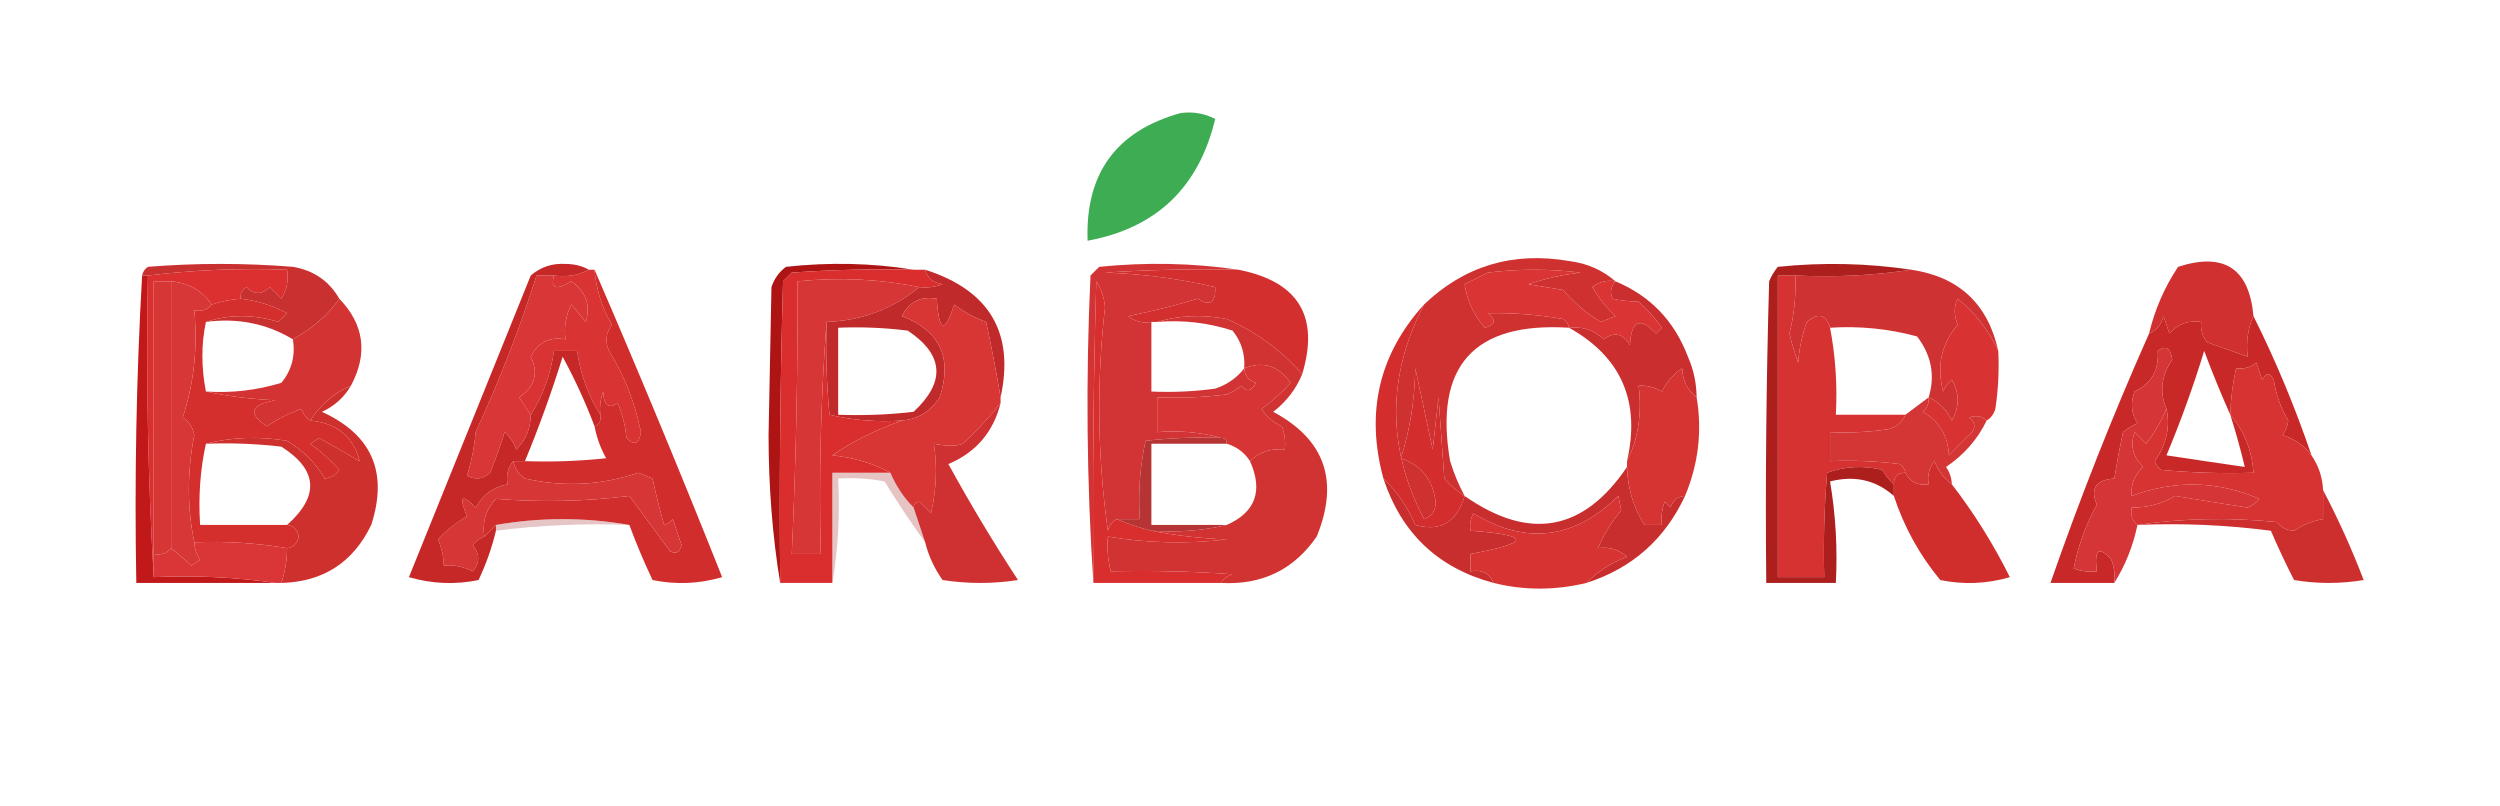 <?xml version="1.0" encoding="UTF-8"?>
<!DOCTYPE svg PUBLIC "-//W3C//DTD SVG 1.1//EN" "http://www.w3.org/Graphics/SVG/1.1/DTD/svg11.dtd">
<svg xmlns="http://www.w3.org/2000/svg" version="1.1" width="431px" height="139px" style="shape-rendering:geometricPrecision; text-rendering:geometricPrecision; image-rendering:optimizeQuality; fill-rule:evenodd; clip-rule:evenodd" xmlns:xlink="http://www.w3.org/1999/xlink">
<g><path style="opacity:1" fill="#3eac53" d="M 203.5,19.5 C 205.604,19.201 207.604,19.534 209.5,20.5C 206.682,32.32 199.349,39.32 187.5,41.5C 187.085,29.924 192.418,22.59 203.5,19.5 Z"/></g>
<g><path style="opacity:1" fill="#d73637" d="M 158.5,49.5 C 153.906,53.271 148.573,55.271 142.5,55.5C 141.504,68.656 141.171,81.99 141.5,95.5C 139.833,95.5 138.167,95.5 136.5,95.5C 137.221,79.978 137.554,64.312 137.5,48.5C 144.64,47.77 151.64,48.103 158.5,49.5 Z"/></g>
<g><path style="opacity:1" fill="#d23435" d="M 213.5,46.5 C 205.826,46.334 198.159,46.5 190.5,47C 196.958,47.206 203.291,48.039 209.5,49.5C 209.62,52.205 208.62,52.871 206.5,51.5C 202.551,52.684 198.551,53.684 194.5,54.5C 195.689,55.429 197.022,55.762 198.5,55.5C 198.5,59.5 198.5,63.5 198.5,67.5C 202.182,67.665 205.848,67.499 209.5,67C 211.584,66.303 213.251,65.136 214.5,63.5C 214.577,64.75 215.244,65.583 216.5,66C 215.747,67.487 214.914,67.654 214,66.5C 213.25,67.126 212.416,67.626 211.5,68C 207.514,68.499 203.514,68.665 199.5,68.5C 199.5,70.5 199.5,72.5 199.5,74.5C 203.371,74.185 207.038,74.518 210.5,75.5C 206.154,75.334 201.821,75.501 197.5,76C 196.533,80.401 196.2,84.901 196.5,89.5C 195.167,89.5 193.833,89.5 192.5,89.5C 191.778,89.918 191.278,90.584 191,91.5C 189.199,78.702 189.033,65.868 190.5,53C 190.375,51.373 189.875,49.873 189,48.5C 188.5,65.83 188.333,83.163 188.5,100.5C 187.338,83.005 187.171,65.338 188,47.5C 188.5,47 189,46.5 189.5,46C 197.677,45.177 205.677,45.344 213.5,46.5 Z"/></g>
<g><path style="opacity:1" fill="#db2f30" d="M 41.5,51.5 C 39.784,51.629 38.117,51.962 36.5,52.5C 34.877,50.105 32.544,48.772 29.5,48.5C 28.5,48.5 27.5,48.5 26.5,48.5C 26.5,64.167 26.5,79.833 26.5,95.5C 26.5,96.833 26.5,98.167 26.5,99.5C 25.503,82.341 25.17,65.008 25.5,47.5C 33.414,46.533 41.414,46.2 49.5,46.5C 49.785,48.288 49.452,49.955 48.5,51.5C 47.833,50.833 47.167,50.167 46.5,49.5C 45.167,50.833 43.833,50.833 42.5,49.5C 41.703,49.957 41.369,50.624 41.5,51.5 Z"/></g>
<g><path style="opacity:1" fill="#d73734" d="M 29.5,48.5 C 29.5,63.833 29.5,79.167 29.5,94.5C 28.791,95.404 27.791,95.737 26.5,95.5C 26.5,79.833 26.5,64.167 26.5,48.5C 27.5,48.5 28.5,48.5 29.5,48.5 Z"/></g>
<g><path style="opacity:1" fill="#c02a2b" d="M 159.5,46.5 C 170.599,50.05 174.932,57.384 172.5,68.5C 171.799,64.273 170.966,59.94 170,55.5C 168.013,54.782 166.179,53.782 164.5,52.5C 162.87,57.594 161.87,57.261 161.5,51.5C 158.722,51.022 156.722,52.022 155.5,54.5C 162.076,57.042 164.243,61.709 162,68.5C 160.429,70.923 158.263,72.256 155.5,72.5C 151.233,72.797 147.066,72.464 143,71.5C 142.501,66.177 142.334,60.844 142.5,55.5C 148.573,55.271 153.906,53.271 158.5,49.5C 159.873,49.657 161.207,49.49 162.5,49C 160.881,48.764 159.881,47.931 159.5,46.5 Z M 144.5,56.5 C 148.514,56.334 152.514,56.501 156.5,57C 162.729,61.171 163.062,65.837 157.5,71C 153.179,71.499 148.846,71.666 144.5,71.5C 144.5,66.5 144.5,61.5 144.5,56.5 Z"/></g>
<g><path style="opacity:1" fill="#db3434" d="M 278.5,48.5 C 277.697,49.423 277.53,50.423 278,51.5C 279.32,51.799 280.82,51.966 282.5,52C 284.019,53.351 285.352,54.851 286.5,56.5C 286.167,56.833 285.833,57.167 285.5,57.5C 282.732,54.583 281.232,55.25 281,59.5C 279.806,57.475 278.306,57.141 276.5,58.5C 274.827,56.914 272.827,56.247 270.5,56.5C 270.389,55.883 270.056,55.383 269.5,55C 265.163,54.248 260.829,53.914 256.5,54C 257.993,55.156 257.826,55.99 256,56.5C 254.101,54.401 252.934,51.901 252.5,49C 253.833,48.333 255.167,47.667 256.5,47C 261.833,46.333 267.167,46.333 272.5,47C 269.424,47.346 266.424,48.012 263.5,49C 265.5,49.333 267.5,49.667 269.5,50C 271.409,52.25 273.575,54.084 276,55.5C 276.833,55.167 277.667,54.833 278.5,54.5C 276.926,53.016 275.593,51.349 274.5,49.5C 275.689,48.571 277.022,48.238 278.5,48.5 Z"/></g>
<g><path style="opacity:1" fill="#cf3233" d="M 329.5,46.5 C 337.715,47.715 342.715,52.382 344.5,60.5C 342.911,57.023 340.578,54.023 337.5,51.5C 336.834,52.831 336.834,54.331 337.5,56C 334.684,59.28 333.851,63.114 335,67.5C 335.308,66.692 335.808,66.025 336.5,65.5C 337.833,67.833 337.833,70.167 336.5,72.5C 335.591,70.625 334.257,69.292 332.5,68.5C 333.652,64.751 332.985,61.251 330.5,58C 325.599,56.675 320.599,56.175 315.5,56.5C 314.821,54.186 313.488,53.853 311.5,55.5C 310.686,57.766 310.186,60.099 310,62.5C 309.399,60.863 308.899,59.197 308.5,57.5C 309.327,54.217 309.66,50.883 309.5,47.5C 316.354,47.824 323.021,47.491 329.5,46.5 Z"/></g>
<g><path style="opacity:1" fill="#c93030" d="M 58.5,51.5 C 56.684,54.153 54.017,56.487 50.5,58.5C 45.965,55.773 40.965,54.773 35.5,55.5C 39.566,54.178 43.733,54.178 48,55.5C 48.5,55 49,54.5 49.5,54C 46.978,52.659 44.311,51.826 41.5,51.5C 41.369,50.624 41.703,49.957 42.5,49.5C 43.833,50.833 45.167,50.833 46.5,49.5C 47.167,50.167 47.833,50.833 48.5,51.5C 49.452,49.955 49.785,48.288 49.5,46.5C 41.414,46.2 33.414,46.533 25.5,47.5C 25.167,47.5 24.833,47.5 24.5,47.5C 24.611,46.883 24.944,46.383 25.5,46C 33.833,45.333 42.167,45.333 50.5,46C 54.07,46.611 56.737,48.444 58.5,51.5 Z"/></g>
<g><path style="opacity:0.997" fill="#d93333" d="M 101.5,46.5 C 101.833,46.5 102.167,46.5 102.5,46.5C 102.777,49.89 103.777,53.056 105.5,56C 104.446,57.388 104.28,58.888 105,60.5C 107.669,64.838 109.502,69.504 110.5,74.5C 110.176,76.569 109.342,76.902 108,75.5C 107.808,73.423 107.308,71.423 106.5,69.5C 104.898,70.55 104.065,69.883 104,67.5C 103.51,68.793 103.343,70.127 103.5,71.5C 101.399,68.203 100.065,64.537 99.5,60.5C 98.167,60.5 96.833,60.5 95.5,60.5C 94.935,64.537 93.601,68.203 91.5,71.5C 90.859,70.518 90.192,69.518 89.5,68.5C 92.222,66.675 92.889,64.342 91.5,61.5C 92.722,59.022 94.722,58.022 97.5,58.5C 97.201,56.396 97.534,54.396 98.5,52.5C 99.333,53.5 100.167,54.5 101,55.5C 101.854,52.593 101.021,50.26 98.5,48.5C 95.875,50.103 94.875,49.77 95.5,47.5C 97.735,47.795 99.735,47.461 101.5,46.5 Z"/></g>
<g><path style="opacity:1" fill="#ad1413" d="M 157.5,46.5 C 150.492,46.334 143.492,46.5 136.5,47C 136,47.5 135.5,48 135,48.5C 134.5,65.83 134.333,83.163 134.5,100.5C 133.169,92.361 132.502,83.861 132.5,75C 132.667,66.5 132.833,58 133,49.5C 133.465,48.069 134.299,46.903 135.5,46C 143.012,45.178 150.345,45.345 157.5,46.5 Z"/></g>
<g><path style="opacity:1" fill="#d13031" d="M 388.5,54.5 C 387.532,56.607 387.198,58.941 387.5,61.5C 385.202,60.69 382.868,59.856 380.5,59C 379.663,57.989 379.33,56.822 379.5,55.5C 377.278,55.178 375.444,55.845 374,57.5C 373.667,56.5 373.333,55.5 373,54.5C 372.623,55.942 371.79,56.942 370.5,57.5C 371.493,53.35 373.159,49.517 375.5,46C 383.431,43.44 387.764,46.274 388.5,54.5 Z"/></g>
<g><path style="opacity:1" fill="#cf3131" d="M 278.5,48.5 C 277.022,48.238 275.689,48.571 274.5,49.5C 275.593,51.349 276.926,53.016 278.5,54.5C 277.667,54.833 276.833,55.167 276,55.5C 273.575,54.084 271.409,52.25 269.5,50C 267.5,49.667 265.5,49.333 263.5,49C 266.424,48.012 269.424,47.346 272.5,47C 267.167,46.333 261.833,46.333 256.5,47C 255.167,47.667 253.833,48.333 252.5,49C 252.934,51.901 254.101,54.401 256,56.5C 257.826,55.99 257.993,55.156 256.5,54C 260.829,53.914 265.163,54.248 269.5,55C 270.056,55.383 270.389,55.883 270.5,56.5C 254.024,55.479 247.191,63.146 250,79.5C 250.655,81.628 251.489,83.628 252.5,85.5C 251.206,84.71 250.039,83.71 249,82.5C 248.667,77.833 248.333,73.167 248,68.5C 247.667,71.5 247.333,74.5 247,77.5C 246,72.833 245,68.167 244,63.5C 243.876,69.147 243.043,74.313 241.5,79C 245.04,80.236 247.04,82.736 247.5,86.5C 247.547,88 246.881,89 245.5,89.5C 239.096,77.196 239.096,64.863 245.5,52.5C 252.468,45.837 260.801,43.337 270.5,45C 273.599,45.387 276.266,46.554 278.5,48.5 Z"/></g>
<g><path style="opacity:1" fill="#d42f2f" d="M 213.5,46.5 C 223.841,48.526 227.508,54.526 224.5,64.5C 220.876,60.377 216.542,57.211 211.5,55C 207.311,54.188 203.311,54.355 199.5,55.5C 199.167,55.5 198.833,55.5 198.5,55.5C 197.022,55.762 195.689,55.429 194.5,54.5C 198.551,53.684 202.551,52.684 206.5,51.5C 208.62,52.871 209.62,52.205 209.5,49.5C 203.291,48.039 196.958,47.206 190.5,47C 198.159,46.5 205.826,46.334 213.5,46.5 Z"/></g>
<g><path style="opacity:1" fill="#c82827" d="M 388.5,54.5 C 392.345,62.203 395.679,70.203 398.5,78.5C 397.257,76.836 395.59,75.669 393.5,75C 394.059,74.275 394.392,73.442 394.5,72.5C 393.214,70.374 392.381,68.041 392,65.5C 391.333,64.167 390.667,64.167 390,65.5C 389.667,64.5 389.333,63.5 389,62.5C 387.989,63.337 386.822,63.67 385.5,63.5C 384.908,66.127 384.575,68.794 384.5,71.5C 386.897,74.309 388.23,77.642 388.5,81.5C 383.156,81.666 377.823,81.499 372.5,81C 372.043,80.586 371.709,80.086 371.5,79.5C 373.516,76.536 374.182,73.536 373.5,70.5C 372.264,67.57 372.597,64.737 374.5,62C 374.2,59.976 373.367,59.476 372,60.5C 372.225,63.825 370.892,66.158 368,67.5C 367.257,69.441 367.424,71.274 368.5,73C 367.584,73.374 366.75,73.874 366,74.5C 365.433,77.168 364.933,79.834 364.5,82.5C 361.305,82.744 360.305,84.244 361.5,87C 359.585,90.489 358.251,94.156 357.5,98C 358.793,98.49 360.127,98.657 361.5,98.5C 361.008,94.71 361.841,94.044 364,96.5C 364.49,97.793 364.657,99.127 364.5,100.5C 360.833,100.5 357.167,100.5 353.5,100.5C 358.596,85.865 364.263,71.532 370.5,57.5C 371.79,56.942 372.623,55.942 373,54.5C 373.333,55.5 373.667,56.5 374,57.5C 375.444,55.845 377.278,55.178 379.5,55.5C 379.33,56.822 379.663,57.989 380.5,59C 382.868,59.856 385.202,60.69 387.5,61.5C 387.198,58.941 387.532,56.607 388.5,54.5 Z M 384.5,71.5 C 385.47,74.562 386.304,77.562 387,80.5C 382.548,79.859 378.048,79.192 373.5,78.5C 375.965,72.603 378.132,66.603 380,60.5C 381.428,64.307 382.928,67.974 384.5,71.5 Z"/></g>
<g><path style="opacity:1" fill="#c1181a" d="M 24.5,47.5 C 24.833,47.5 25.167,47.5 25.5,47.5C 25.17,65.008 25.503,82.341 26.5,99.5C 33.687,99.175 40.687,99.509 47.5,100.5C 39.5,100.5 31.5,100.5 23.5,100.5C 23.17,82.659 23.503,64.992 24.5,47.5 Z"/></g>
<g><path style="opacity:1" fill="#d73232" d="M 309.5,47.5 C 309.66,50.883 309.327,54.217 308.5,57.5C 308.899,59.197 309.399,60.863 310,62.5C 310.186,60.099 310.686,57.766 311.5,55.5C 313.488,53.853 314.821,54.186 315.5,56.5C 316.445,61.405 316.779,66.405 316.5,71.5C 320.5,71.5 324.5,71.5 328.5,71.5C 327.942,72.79 326.942,73.623 325.5,74C 322.183,74.498 318.85,74.665 315.5,74.5C 315.5,76.167 315.5,77.833 315.5,79.5C 319.514,79.335 323.514,79.501 327.5,80C 328.056,80.383 328.389,80.883 328.5,81.5C 327.167,81.5 326.5,82.167 326.5,83.5C 325.733,82.828 325.066,81.995 324.5,81C 321.24,80.216 318.073,80.383 315,81.5C 314.501,87.491 314.334,93.491 314.5,99.5C 311.833,99.5 309.167,99.5 306.5,99.5C 306.5,82.167 306.5,64.833 306.5,47.5C 307.5,47.5 308.5,47.5 309.5,47.5 Z"/></g>
<g><path style="opacity:1" fill="#da2e2e" d="M 157.5,46.5 C 158.167,46.5 158.833,46.5 159.5,46.5C 159.881,47.931 160.881,48.764 162.5,49C 161.207,49.49 159.873,49.657 158.5,49.5C 151.64,48.103 144.64,47.77 137.5,48.5C 137.554,64.312 137.221,79.978 136.5,95.5C 138.167,95.5 139.833,95.5 141.5,95.5C 141.171,81.99 141.504,68.656 142.5,55.5C 142.334,60.844 142.501,66.177 143,71.5C 147.066,72.464 151.233,72.797 155.5,72.5C 150.804,74.18 146.804,76.18 143.5,78.5C 147.263,78.896 150.597,79.896 153.5,81.5C 150.167,81.5 146.833,81.5 143.5,81.5C 143.5,87.833 143.5,94.167 143.5,100.5C 140.5,100.5 137.5,100.5 134.5,100.5C 134.333,83.163 134.5,65.83 135,48.5C 135.5,48 136,47.5 136.5,47C 143.492,46.5 150.492,46.334 157.5,46.5 Z"/></g>
<g><path style="opacity:1" fill="#d33332" d="M 58.5,51.5 C 62.788,55.956 63.455,60.956 60.5,66.5C 57.547,67.787 55.214,69.787 53.5,72.5C 52.778,72.082 52.278,71.416 52,70.5C 49.888,71.223 47.888,72.223 46,73.5C 42.672,71.268 43.172,69.768 47.5,69C 43.312,68.824 39.312,68.324 35.5,67.5C 39.936,67.79 44.27,67.29 48.5,66C 50.279,63.865 50.945,61.365 50.5,58.5C 54.017,56.487 56.684,54.153 58.5,51.5 Z"/></g>
<g><path style="opacity:1" fill="#ca2e2e" d="M 278.5,48.5 C 284.487,50.988 288.653,55.322 291,61.5C 291.977,63.74 292.477,66.073 292.5,68.5C 290.933,67.319 290.099,65.653 290,63.5C 288.493,64.505 287.327,65.838 286.5,67.5C 285.264,66.754 283.93,66.421 282.5,66.5C 283.097,71.294 282.43,75.627 280.5,79.5C 282.849,69.211 279.516,61.544 270.5,56.5C 272.827,56.247 274.827,56.914 276.5,58.5C 278.306,57.141 279.806,57.475 281,59.5C 281.232,55.25 282.732,54.583 285.5,57.5C 285.833,57.167 286.167,56.833 286.5,56.5C 285.352,54.851 284.019,53.351 282.5,52C 280.82,51.966 279.32,51.799 278,51.5C 277.53,50.423 277.697,49.423 278.5,48.5 Z"/></g>
<g><path style="opacity:1" fill="#d93232" d="M 344.5,60.5 C 344.665,63.85 344.498,67.183 344,70.5C 343.722,71.416 343.222,72.082 342.5,72.5C 341.577,71.697 340.577,71.53 339.5,72C 340.451,72.718 340.617,73.551 340,74.5C 338.667,75.833 337.333,77.167 336,78.5C 335.836,75.16 334.336,72.66 331.5,71C 332.252,70.329 332.586,69.496 332.5,68.5C 334.257,69.292 335.591,70.625 336.5,72.5C 337.833,70.167 337.833,67.833 336.5,65.5C 335.808,66.025 335.308,66.692 335,67.5C 333.851,63.114 334.684,59.28 337.5,56C 336.834,54.331 336.834,52.831 337.5,51.5C 340.578,54.023 342.911,57.023 344.5,60.5 Z"/></g>
<g><path style="opacity:0.988" fill="#d73435" d="M 95.5,47.5 C 94.875,49.77 95.875,50.103 98.5,48.5C 101.021,50.26 101.854,52.593 101,55.5C 100.167,54.5 99.333,53.5 98.5,52.5C 97.534,54.396 97.201,56.396 97.5,58.5C 94.722,58.022 92.722,59.022 91.5,61.5C 92.889,64.342 92.222,66.675 89.5,68.5C 90.192,69.518 90.859,70.518 91.5,71.5C 91.496,73.842 90.662,75.842 89,77.5C 88.581,76.328 87.915,75.328 87,74.5C 86.265,76.871 85.432,79.205 84.5,81.5C 83.277,82.614 81.944,82.781 80.5,82C 81.274,79.595 81.774,77.095 82,74.5C 86.074,65.691 89.574,56.691 92.5,47.5C 93.5,47.5 94.5,47.5 95.5,47.5 Z"/></g>
<g><path style="opacity:1" fill="#d73332" d="M 398.5,78.5 C 399.73,80.297 400.396,82.297 400.5,84.5C 400.5,86.167 400.5,87.833 400.5,89.5C 398.723,89.786 397.056,90.453 395.5,91.5C 394.263,91.444 393.263,90.944 392.5,90C 384.323,89.177 376.323,89.344 368.5,90.5C 367.596,89.791 367.263,88.791 367.5,87.5C 370.199,87.534 372.699,86.867 375,85.5C 379.134,86.196 383.3,86.862 387.5,87.5C 388.308,87.192 388.975,86.692 389.5,86C 382.28,82.892 374.947,82.726 367.5,85.5C 367.328,83.508 367.995,81.841 369.5,80.5C 367.721,78.807 367.221,76.807 368,74.5C 368.667,75.167 369.333,75.833 370,76.5C 371.459,74.568 372.625,72.568 373.5,70.5C 374.182,73.536 373.516,76.536 371.5,79.5C 371.709,80.086 372.043,80.586 372.5,81C 377.823,81.499 383.156,81.666 388.5,81.5C 388.23,77.642 386.897,74.309 384.5,71.5C 384.575,68.794 384.908,66.127 385.5,63.5C 386.822,63.67 387.989,63.337 389,62.5C 389.333,63.5 389.667,64.5 390,65.5C 390.667,64.167 391.333,64.167 392,65.5C 392.381,68.041 393.214,70.374 394.5,72.5C 394.392,73.442 394.059,74.275 393.5,75C 395.59,75.669 397.257,76.836 398.5,78.5 Z"/></g>
<g><path style="opacity:1" fill="#d83535" d="M 172.5,68.5 C 172.5,68.833 172.5,69.167 172.5,69.5C 170.556,71.922 168.389,74.256 166,76.5C 164.896,76.949 163.229,76.949 161,76.5C 161.605,80.495 161.438,84.495 160.5,88.5C 159.833,87.833 159.167,87.167 158.5,86.5C 157.893,86.624 157.56,86.957 157.5,87.5C 155.808,85.795 154.475,83.795 153.5,81.5C 150.597,79.896 147.263,78.896 143.5,78.5C 146.804,76.18 150.804,74.18 155.5,72.5C 158.263,72.256 160.429,70.923 162,68.5C 164.243,61.709 162.076,57.042 155.5,54.5C 156.722,52.022 158.722,51.022 161.5,51.5C 161.87,57.261 162.87,57.594 164.5,52.5C 166.179,53.782 168.013,54.782 170,55.5C 170.966,59.94 171.799,64.273 172.5,68.5 Z"/></g>
<g><path style="opacity:1" fill="#d53433" d="M 292.5,68.5 C 293.475,74.326 292.808,79.993 290.5,85.5C 289.25,85.577 288.417,86.244 288,87.5C 287.667,87.167 287.333,86.833 287,86.5C 286.51,87.793 286.343,89.127 286.5,90.5C 285.5,90.5 284.5,90.5 283.5,90.5C 281.614,87.545 280.614,84.211 280.5,80.5C 280.5,80.167 280.5,79.833 280.5,79.5C 282.43,75.627 283.097,71.294 282.5,66.5C 283.93,66.421 285.264,66.754 286.5,67.5C 287.327,65.838 288.493,64.505 290,63.5C 290.099,65.653 290.933,67.319 292.5,68.5 Z"/></g>
<g><path style="opacity:1" fill="#d52f2d" d="M 41.5,51.5 C 44.311,51.826 46.978,52.659 49.5,54C 49,54.5 48.5,55 48,55.5C 43.733,54.178 39.566,54.178 35.5,55.5C 34.688,59.338 34.688,63.338 35.5,67.5C 39.312,68.324 43.312,68.824 47.5,69C 43.172,69.768 42.672,71.268 46,73.5C 47.888,72.223 49.888,71.223 52,70.5C 52.278,71.416 52.778,72.082 53.5,72.5C 58.106,72.957 60.939,75.29 62,79.5C 59.72,78.167 57.386,76.834 55,75.5C 54.5,75.833 54,76.167 53.5,76.5C 55.316,77.815 56.983,79.315 58.5,81C 57.892,81.87 57.059,82.37 56,82.5C 54.393,79.798 52.227,77.632 49.5,76C 44.648,75.185 39.981,75.352 35.5,76.5C 34.514,80.97 34.181,85.637 34.5,90.5C 39.5,90.5 44.5,90.5 49.5,90.5C 50.586,90.62 51.253,91.287 51.5,92.5C 51.253,93.713 50.586,94.38 49.5,94.5C 44.145,93.604 38.812,93.271 33.5,93.5C 32.252,87.486 32.252,81.32 33.5,75C 33.245,73.674 32.578,72.674 31.5,72C 33.43,66.126 34.097,59.96 33.5,53.5C 34.791,53.737 35.791,53.404 36.5,52.5C 38.117,51.962 39.784,51.629 41.5,51.5 Z"/></g>
<g><path style="opacity:1" fill="#d73535" d="M 215.5,79.5 C 214.564,78.026 213.23,77.026 211.5,76.5C 211.5,75.833 211.167,75.5 210.5,75.5C 207.038,74.518 203.371,74.185 199.5,74.5C 199.5,72.5 199.5,70.5 199.5,68.5C 203.514,68.665 207.514,68.499 211.5,68C 212.416,67.626 213.25,67.126 214,66.5C 214.914,67.654 215.747,67.487 216.5,66C 215.244,65.583 214.577,64.75 214.5,63.5C 217.754,62.194 220.421,63.028 222.5,66C 220.983,67.685 219.316,69.185 217.5,70.5C 218.347,71.845 219.513,72.845 221,73.5C 221.49,74.793 221.657,76.127 221.5,77.5C 219.114,77.259 217.114,77.925 215.5,79.5 Z"/></g>
<g><path style="opacity:1" fill="#d43535" d="M 332.5,68.5 C 332.586,69.496 332.252,70.329 331.5,71C 334.336,72.66 335.836,75.16 336,78.5C 337.333,77.167 338.667,75.833 340,74.5C 340.617,73.551 340.451,72.718 339.5,72C 340.577,71.53 341.577,71.697 342.5,72.5C 340.929,75.744 338.595,78.411 335.5,80.5C 336.127,81.417 336.461,82.417 336.5,83.5C 335.15,82.517 334.15,81.184 333.5,79.5C 332.571,80.689 332.238,82.022 332.5,83.5C 330.62,83.771 329.287,83.104 328.5,81.5C 328.389,80.883 328.056,80.383 327.5,80C 323.514,79.501 319.514,79.335 315.5,79.5C 315.5,77.833 315.5,76.167 315.5,74.5C 318.85,74.665 322.183,74.498 325.5,74C 326.942,73.623 327.942,72.79 328.5,71.5C 329.795,70.512 331.128,69.512 332.5,68.5 Z"/></g>
<g><path style="opacity:1" fill="#d12d2c" d="M 102.5,46.5 C 110.057,63.963 117.39,81.63 124.5,99.5C 120.541,100.66 116.541,100.827 112.5,100C 111.023,96.88 109.689,93.714 108.5,90.5C 100.833,89.167 93.167,89.167 85.5,90.5C 84.833,91.167 84.167,91.833 83.5,92.5C 83.104,89.956 83.771,87.789 85.5,86C 93.19,86.627 100.857,86.46 108.5,85.5C 110.805,88.619 113.138,91.785 115.5,95C 116.483,95.591 117.15,95.257 117.5,94C 117,92.5 116.5,91 116,89.5C 115.586,89.957 115.086,90.291 114.5,90.5C 113.741,87.843 113.074,85.177 112.5,82.5C 111.667,82.167 110.833,81.833 110,81.5C 103.686,83.675 97.186,84.008 90.5,82.5C 89.388,81.735 88.721,80.735 88.5,79.5C 89.167,79.5 89.833,79.5 90.5,79.5C 95.178,79.666 99.845,79.499 104.5,79C 103.536,77.275 102.869,75.441 102.5,73.5C 103.338,73.158 103.672,72.492 103.5,71.5C 103.343,70.127 103.51,68.793 104,67.5C 104.065,69.883 104.898,70.55 106.5,69.5C 107.308,71.423 107.808,73.423 108,75.5C 109.342,76.902 110.176,76.569 110.5,74.5C 109.502,69.504 107.669,64.838 105,60.5C 104.28,58.888 104.446,57.388 105.5,56C 103.777,53.056 102.777,49.89 102.5,46.5 Z"/></g>
<g><path style="opacity:1" fill="#d73737" d="M 29.5,48.5 C 32.544,48.772 34.877,50.105 36.5,52.5C 35.791,53.404 34.791,53.737 33.5,53.5C 34.097,59.96 33.43,66.126 31.5,72C 32.578,72.674 33.245,73.674 33.5,75C 32.252,81.32 32.252,87.486 33.5,93.5C 33.539,94.583 33.873,95.583 34.5,96.5C 34,96.833 33.5,97.167 33,97.5C 31.826,96.456 30.659,95.456 29.5,94.5C 29.5,79.167 29.5,63.833 29.5,48.5 Z"/></g>
<g><path style="opacity:1" fill="#d13232" d="M 199.5,55.5 C 203.311,54.355 207.311,54.188 211.5,55C 216.542,57.211 220.876,60.377 224.5,64.5C 223.457,67.056 221.79,69.223 219.5,71C 228.419,75.759 230.919,82.926 227,92.5C 223.062,98.218 217.562,100.885 210.5,100.5C 210.918,99.778 211.584,99.278 212.5,99C 205.508,98.5 198.508,98.334 191.5,98.5C 190.986,96.488 190.82,94.488 191,92.5C 197.752,93.644 204.586,93.811 211.5,93C 206.981,92.825 202.647,92.325 198.5,91.5C 203.032,91.818 207.366,91.485 211.5,90.5C 216.453,88.292 217.787,84.625 215.5,79.5C 217.114,77.925 219.114,77.259 221.5,77.5C 221.657,76.127 221.49,74.793 221,73.5C 219.513,72.845 218.347,71.845 217.5,70.5C 219.316,69.185 220.983,67.685 222.5,66C 220.421,63.028 217.754,62.194 214.5,63.5C 214.683,61.064 214.016,58.897 212.5,57C 208.3,55.633 203.967,55.133 199.5,55.5 Z"/></g>
<g><path style="opacity:1" fill="#ad1f1d" d="M 329.5,46.5 C 323.021,47.491 316.354,47.824 309.5,47.5C 308.5,47.5 307.5,47.5 306.5,47.5C 306.5,64.833 306.5,82.167 306.5,99.5C 309.167,99.5 311.833,99.5 314.5,99.5C 314.334,93.491 314.501,87.491 315,81.5C 318.073,80.383 321.24,80.216 324.5,81C 325.066,81.995 325.733,82.828 326.5,83.5C 326.5,84.167 326.5,84.833 326.5,85.5C 323.409,82.756 319.742,81.923 315.5,83C 316.475,88.741 316.808,94.575 316.5,100.5C 312.5,100.5 308.5,100.5 304.5,100.5C 304.333,83.163 304.5,65.83 305,48.5C 305.374,47.584 305.874,46.75 306.5,46C 314.246,45.202 321.913,45.369 329.5,46.5 Z"/></g>
<g><path style="opacity:1" fill="#d32e2d" d="M 245.5,52.5 C 239.096,64.863 239.096,77.196 245.5,89.5C 246.881,89 247.547,88 247.5,86.5C 247.04,82.736 245.04,80.236 241.5,79C 243.043,74.313 243.876,69.147 244,63.5C 245,68.167 246,72.833 247,77.5C 247.333,74.5 247.667,71.5 248,68.5C 248.333,73.167 248.667,77.833 249,82.5C 250.039,83.71 251.206,84.71 252.5,85.5C 251.158,90.052 248.325,91.719 244,90.5C 242.627,87.332 240.793,84.665 238.5,82.5C 235.397,71.091 237.73,61.091 245.5,52.5 Z"/></g>
<g><path style="opacity:1" fill="#d53536" d="M 373.5,70.5 C 372.625,72.568 371.459,74.568 370,76.5C 369.333,75.833 368.667,75.167 368,74.5C 367.221,76.807 367.721,78.807 369.5,80.5C 367.995,81.841 367.328,83.508 367.5,85.5C 374.947,82.726 382.28,82.892 389.5,86C 388.975,86.692 388.308,87.192 387.5,87.5C 383.3,86.862 379.134,86.196 375,85.5C 372.699,86.867 370.199,87.534 367.5,87.5C 367.263,88.791 367.596,89.791 368.5,90.5C 367.737,94.137 366.403,97.47 364.5,100.5C 364.657,99.127 364.49,97.793 364,96.5C 361.841,94.044 361.008,94.71 361.5,98.5C 360.127,98.657 358.793,98.49 357.5,98C 358.251,94.156 359.585,90.489 361.5,87C 360.305,84.244 361.305,82.744 364.5,82.5C 364.933,79.834 365.433,77.168 366,74.5C 366.75,73.874 367.584,73.374 368.5,73C 367.424,71.274 367.257,69.441 368,67.5C 370.892,66.158 372.225,63.825 372,60.5C 373.367,59.476 374.2,59.976 374.5,62C 372.597,64.737 372.264,67.57 373.5,70.5 Z"/></g>
<g><path style="opacity:1" fill="#ce302e" d="M 60.5,66.5 C 59.327,68.504 57.66,70.004 55.5,71C 64.113,74.926 66.946,81.426 64,90.5C 60.867,96.983 55.701,100.317 48.5,100.5C 49.15,98.565 49.483,96.565 49.5,94.5C 50.586,94.38 51.253,93.713 51.5,92.5C 51.253,91.287 50.586,90.62 49.5,90.5C 55.117,85.493 54.784,80.993 48.5,77C 44.179,76.501 39.846,76.334 35.5,76.5C 39.981,75.352 44.648,75.185 49.5,76C 52.227,77.632 54.393,79.798 56,82.5C 57.059,82.37 57.892,81.87 58.5,81C 56.983,79.315 55.316,77.815 53.5,76.5C 54,76.167 54.5,75.833 55,75.5C 57.386,76.834 59.72,78.167 62,79.5C 60.939,75.29 58.106,72.957 53.5,72.5C 55.214,69.787 57.547,67.787 60.5,66.5 Z"/></g>
<g><path style="opacity:1" fill="#d63635" d="M 88.5,79.5 C 88.721,80.735 89.388,81.735 90.5,82.5C 97.186,84.008 103.686,83.675 110,81.5C 110.833,81.833 111.667,82.167 112.5,82.5C 113.074,85.177 113.741,87.843 114.5,90.5C 115.086,90.291 115.586,89.957 116,89.5C 116.5,91 117,92.5 117.5,94C 117.15,95.257 116.483,95.591 115.5,95C 113.138,91.785 110.805,88.619 108.5,85.5C 100.857,86.46 93.19,86.627 85.5,86C 83.771,87.789 83.104,89.956 83.5,92.5C 82.711,92.783 82.044,93.283 81.5,94C 82.747,95.494 82.747,96.994 81.5,98.5C 79.929,97.691 78.262,97.357 76.5,97.5C 76.481,95.94 76.148,94.44 75.5,93C 76.953,91.435 78.619,90.102 80.5,89C 79.072,85.526 79.572,85.026 82,87.5C 83.257,85.254 85.09,83.921 87.5,83.5C 87.232,81.901 87.566,80.568 88.5,79.5 Z"/></g>
<g><path style="opacity:1" fill="#cf2e2d" d="M 336.5,83.5 C 340.309,88.433 343.642,93.766 346.5,99.5C 342.541,100.66 338.541,100.827 334.5,100C 330.921,95.675 328.254,90.842 326.5,85.5C 326.5,84.833 326.5,84.167 326.5,83.5C 326.5,82.167 327.167,81.5 328.5,81.5C 329.287,83.104 330.62,83.771 332.5,83.5C 332.238,82.022 332.571,80.689 333.5,79.5C 334.15,81.184 335.15,82.517 336.5,83.5 Z"/></g>
<g><path style="opacity:1" fill="#d82e2d" d="M 192.5,89.5 C 194.374,90.285 196.374,90.952 198.5,91.5C 202.647,92.325 206.981,92.825 211.5,93C 204.586,93.811 197.752,93.644 191,92.5C 190.82,94.488 190.986,96.488 191.5,98.5C 198.508,98.334 205.508,98.5 212.5,99C 211.584,99.278 210.918,99.778 210.5,100.5C 203.167,100.5 195.833,100.5 188.5,100.5C 188.333,83.163 188.5,65.83 189,48.5C 189.875,49.873 190.375,51.373 190.5,53C 189.033,65.868 189.199,78.702 191,91.5C 191.278,90.584 191.778,89.918 192.5,89.5 Z"/></g>
<g><path style="opacity:0.986" fill="#cf2e2f" d="M 172.5,69.5 C 171.251,74.495 168.251,77.995 163.5,80C 167.248,86.832 171.248,93.499 175.5,100C 171.167,100.667 166.833,100.667 162.5,100C 161.086,98.007 160.086,95.84 159.5,93.5C 158.833,91.5 158.167,89.5 157.5,87.5C 157.56,86.957 157.893,86.624 158.5,86.5C 159.167,87.167 159.833,87.833 160.5,88.5C 161.438,84.495 161.605,80.495 161,76.5C 163.229,76.949 164.896,76.949 166,76.5C 168.389,74.256 170.556,71.922 172.5,69.5 Z"/></g>
<g><path style="opacity:1" fill="#c62828" d="M 101.5,46.5 C 99.735,47.461 97.735,47.795 95.5,47.5C 94.5,47.5 93.5,47.5 92.5,47.5C 89.574,56.691 86.074,65.691 82,74.5C 81.774,77.095 81.274,79.595 80.5,82C 81.944,82.781 83.277,82.614 84.5,81.5C 85.432,79.205 86.265,76.871 87,74.5C 87.915,75.328 88.581,76.328 89,77.5C 90.662,75.842 91.496,73.842 91.5,71.5C 93.601,68.203 94.935,64.537 95.5,60.5C 96.833,60.5 98.167,60.5 99.5,60.5C 100.065,64.537 101.399,68.203 103.5,71.5C 103.672,72.492 103.338,73.158 102.5,73.5C 100.972,69.441 99.139,65.441 97,61.5C 95.095,67.633 92.929,73.633 90.5,79.5C 89.833,79.5 89.167,79.5 88.5,79.5C 87.566,80.568 87.232,81.901 87.5,83.5C 85.09,83.921 83.257,85.254 82,87.5C 79.572,85.026 79.072,85.526 80.5,89C 78.619,90.102 76.953,91.435 75.5,93C 76.148,94.44 76.481,95.94 76.5,97.5C 78.262,97.357 79.929,97.691 81.5,98.5C 82.747,96.994 82.747,95.494 81.5,94C 82.044,93.283 82.711,92.783 83.5,92.5C 84.167,91.833 84.833,91.167 85.5,90.5C 85.5,90.833 85.5,91.167 85.5,91.5C 84.798,94.44 83.798,97.273 82.5,100C 78.459,100.827 74.459,100.66 70.5,99.5C 77.5,82.167 84.5,64.833 91.5,47.5C 93.192,46.031 95.192,45.365 97.5,45.5C 99.045,45.511 100.378,45.844 101.5,46.5 Z"/></g>
<g><path style="opacity:0.282" fill="#a43436" d="M 108.5,90.5 C 100.747,90.201 93.08,90.534 85.5,91.5C 85.5,91.167 85.5,90.833 85.5,90.5C 93.167,89.167 100.833,89.167 108.5,90.5 Z"/></g>
<g><path style="opacity:1" fill="#b63434" d="M 210.5,75.5 C 211.167,75.5 211.5,75.833 211.5,76.5C 207.167,76.5 202.833,76.5 198.5,76.5C 198.5,81.167 198.5,85.833 198.5,90.5C 202.833,90.5 207.167,90.5 211.5,90.5C 207.366,91.485 203.032,91.818 198.5,91.5C 196.374,90.952 194.374,90.285 192.5,89.5C 193.833,89.5 195.167,89.5 196.5,89.5C 196.2,84.901 196.533,80.401 197.5,76C 201.821,75.501 206.154,75.334 210.5,75.5 Z"/></g>
<g><path style="opacity:1" fill="#c82e2e" d="M 280.5,80.5 C 280.614,84.211 281.614,87.545 283.5,90.5C 284.5,90.5 285.5,90.5 286.5,90.5C 286.343,89.127 286.51,87.793 287,86.5C 287.333,86.833 287.667,87.167 288,87.5C 288.417,86.244 289.25,85.577 290.5,85.5C 287.019,92.982 281.352,97.982 273.5,100.5C 275.428,98.526 277.761,97.026 280.5,96C 279.095,94.731 277.429,94.231 275.5,94.5C 276.486,92.156 277.819,89.989 279.5,88C 279.333,87.167 279.167,86.333 279,85.5C 271.382,92.994 263.048,93.994 254,88.5C 253.517,89.448 253.351,90.448 253.5,91.5C 263.978,92.248 263.978,93.581 253.5,95.5C 253.5,96.5 253.5,97.5 253.5,98.5C 255.483,98.157 256.817,98.823 257.5,100.5C 247.936,97.936 241.602,91.936 238.5,82.5C 240.793,84.665 242.627,87.332 244,90.5C 248.325,91.719 251.158,90.052 252.5,85.5C 263.642,93.292 272.975,91.626 280.5,80.5 Z"/></g>
<g><path style="opacity:0.997" fill="#cd2f2f" d="M 400.5,84.5 C 403.105,89.456 405.438,94.623 407.5,100C 403.5,100.667 399.5,100.667 395.5,100C 394.074,97.227 392.74,94.393 391.5,91.5C 383.862,90.502 376.196,90.169 368.5,90.5C 376.323,89.344 384.323,89.177 392.5,90C 393.263,90.944 394.263,91.444 395.5,91.5C 397.056,90.453 398.723,89.786 400.5,89.5C 400.5,87.833 400.5,86.167 400.5,84.5 Z"/></g>
<g><path style="opacity:0.278" fill="#a52c2d" d="M 153.5,81.5 C 154.475,83.795 155.808,85.795 157.5,87.5C 158.167,89.5 158.833,91.5 159.5,93.5C 157.066,90.151 154.733,86.651 152.5,83C 149.854,82.503 147.187,82.336 144.5,82.5C 144.823,88.69 144.49,94.69 143.5,100.5C 143.5,94.167 143.5,87.833 143.5,81.5C 146.833,81.5 150.167,81.5 153.5,81.5 Z"/></g>
<g><path style="opacity:1" fill="#d73333" d="M 273.5,100.5 C 268.067,101.802 262.734,101.802 257.5,100.5C 256.817,98.823 255.483,98.157 253.5,98.5C 253.5,97.5 253.5,96.5 253.5,95.5C 263.978,93.581 263.978,92.248 253.5,91.5C 253.351,90.448 253.517,89.448 254,88.5C 263.048,93.994 271.382,92.994 279,85.5C 279.167,86.333 279.333,87.167 279.5,88C 277.819,89.989 276.486,92.156 275.5,94.5C 277.429,94.231 279.095,94.731 280.5,96C 277.761,97.026 275.428,98.526 273.5,100.5 Z"/></g>
<g><path style="opacity:0.988" fill="#d93335" d="M 33.5,93.5 C 38.812,93.271 44.145,93.604 49.5,94.5C 49.483,96.565 49.15,98.565 48.5,100.5C 48.167,100.5 47.833,100.5 47.5,100.5C 40.687,99.509 33.687,99.175 26.5,99.5C 26.5,98.167 26.5,96.833 26.5,95.5C 27.791,95.737 28.791,95.404 29.5,94.5C 30.659,95.456 31.826,96.456 33,97.5C 33.5,97.167 34,96.833 34.5,96.5C 33.873,95.583 33.539,94.583 33.5,93.5 Z"/></g>
</svg>
